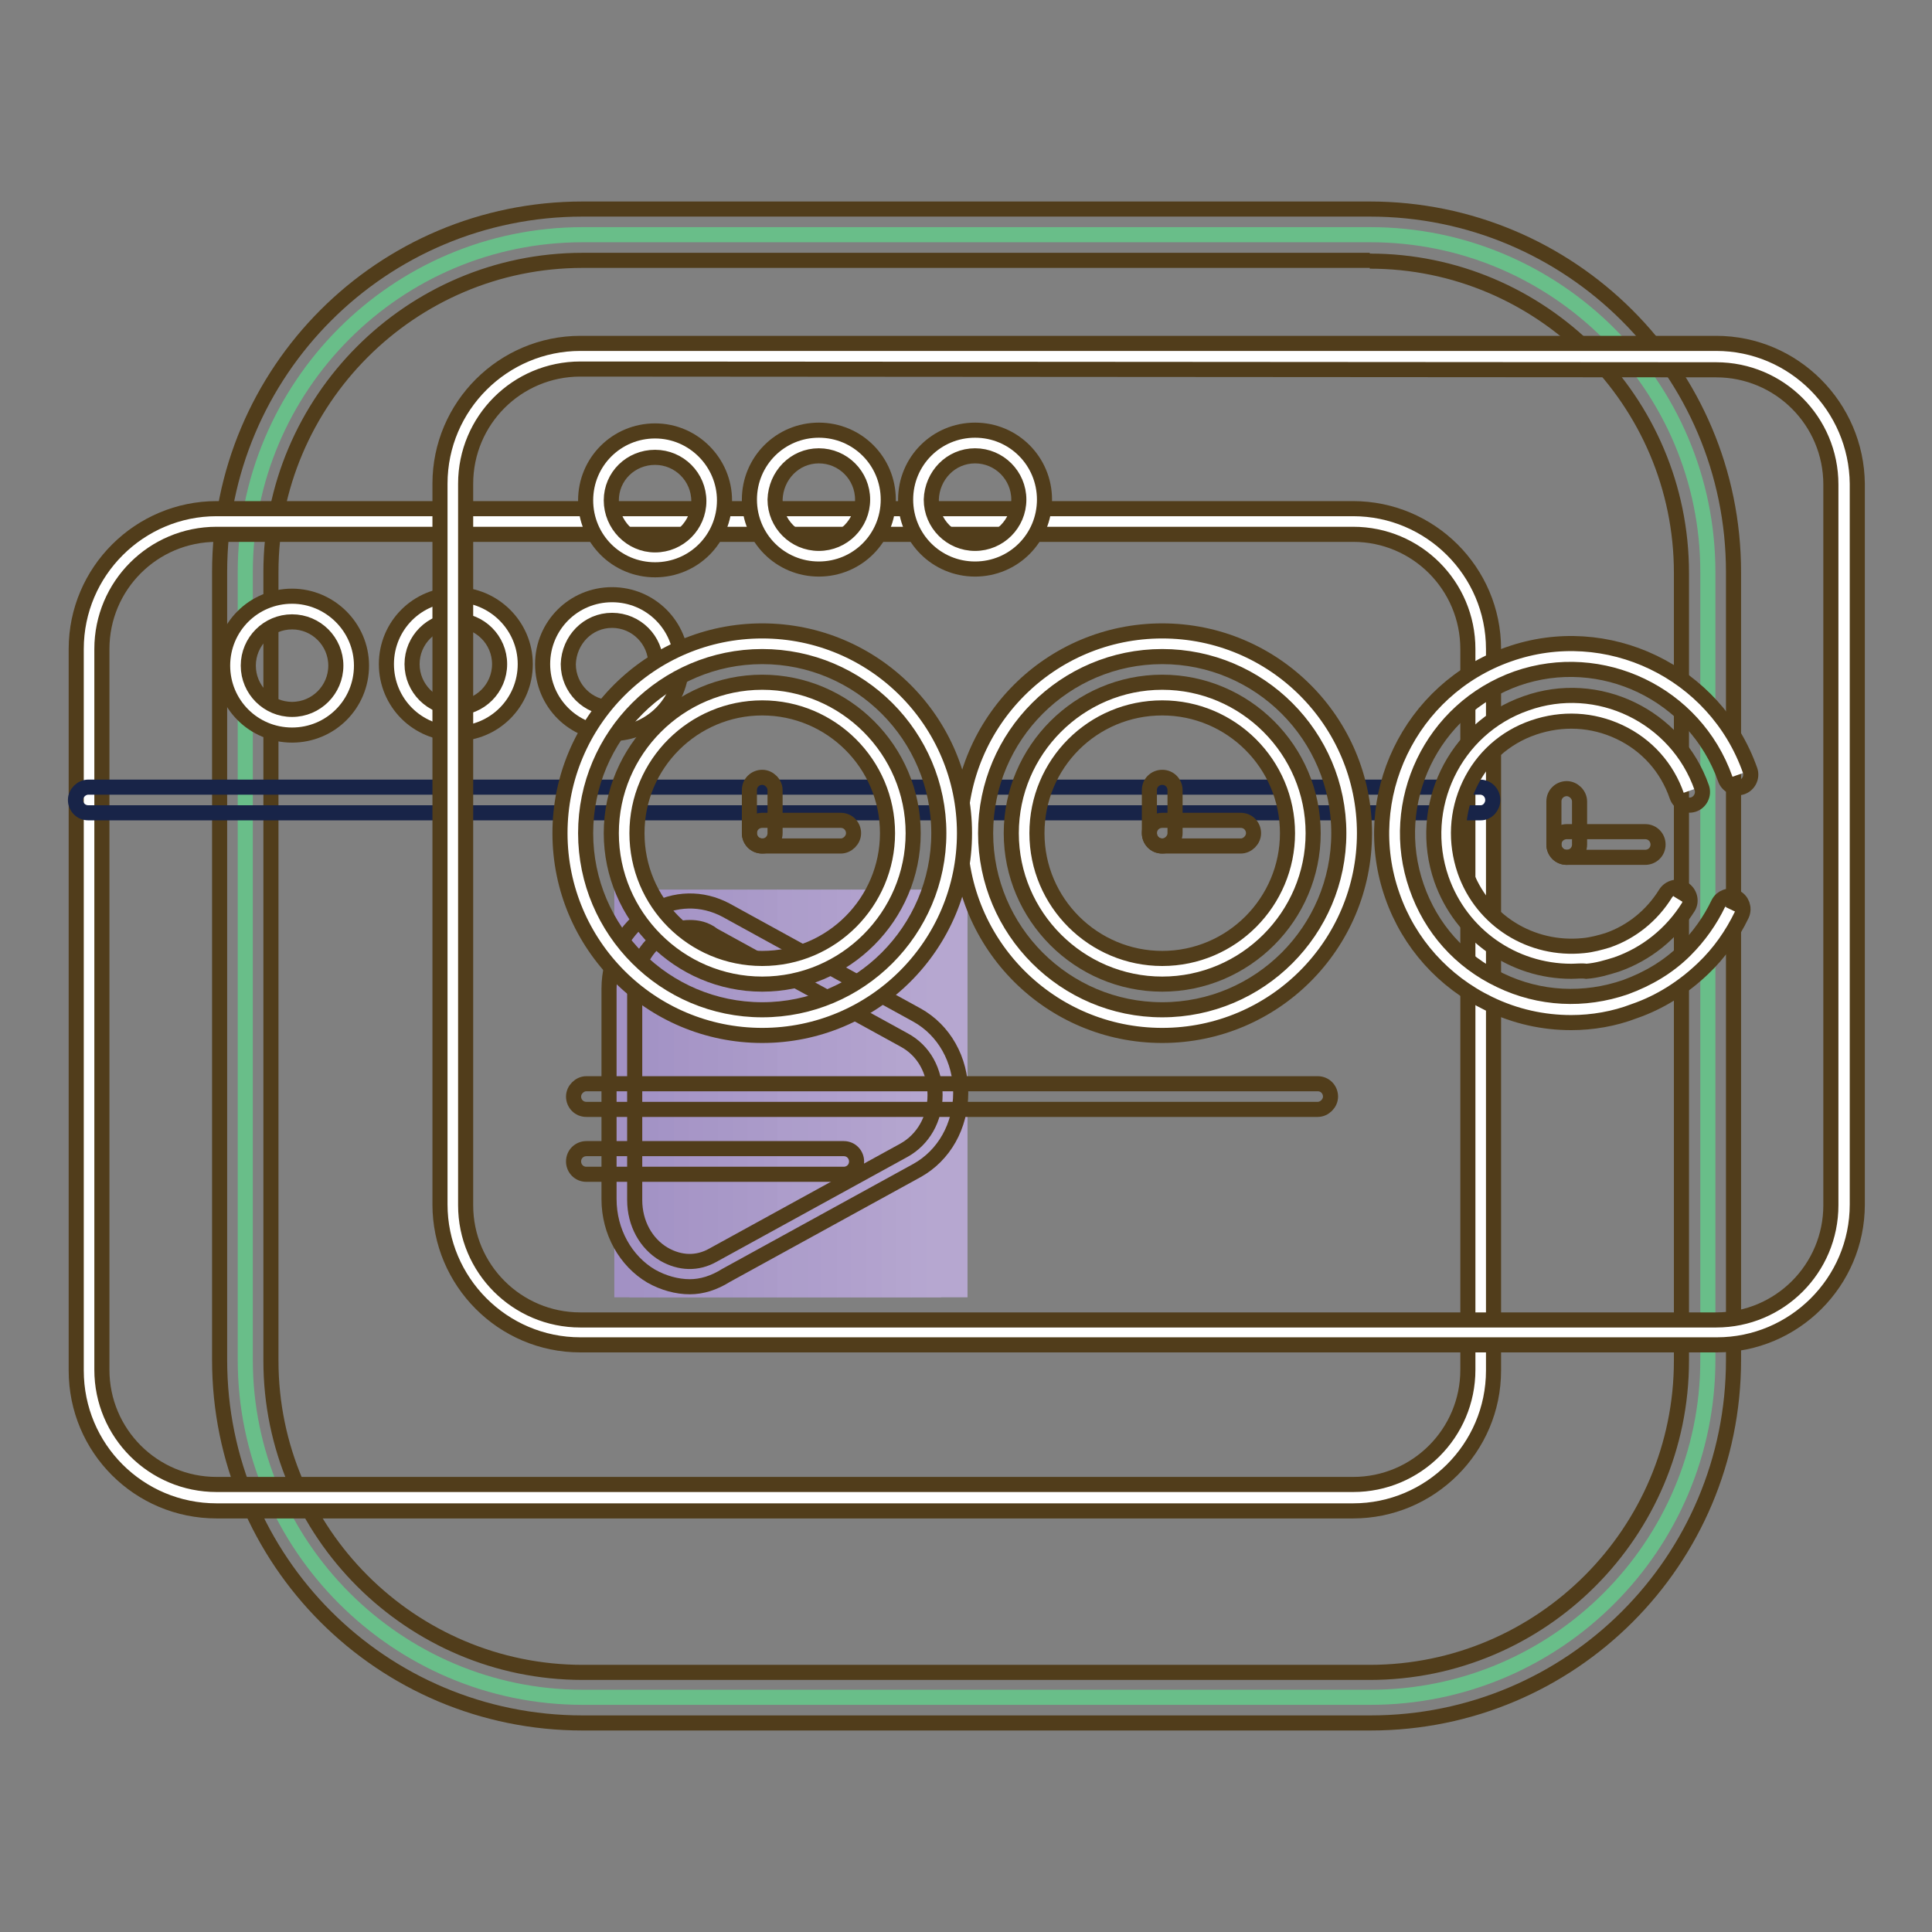 <?xml version="1.0" encoding="utf-8"?>
<!-- Svg Vector Icons : http://www.onlinewebfonts.com/icon -->
<!DOCTYPE svg PUBLIC "-//W3C//DTD SVG 1.1//EN" "http://www.w3.org/Graphics/SVG/1.1/DTD/svg11.dtd">
<svg version="1.1" xmlns="http://www.w3.org/2000/svg" xmlns:xlink="http://www.w3.org/1999/xlink" x="0px" y="0px" viewBox="0 0 256 256" enable-background="new 0 0 256 256" xml:space="preserve">
<rect x="0" y="0" width="256" height="256" fill="#808080" stroke="none"/>
<g> <path stroke-width="2" fill-opacity="0" stroke="#69be89"  d="M77.2,224.9c-24.6,0-44.7-20.1-44.7-44.7V75.8c0-24.6,20-44.7,44.7-44.7h104.4c24.6,0,44.7,20,44.7,44.7 v104.4c0,24.6-20,44.7-44.7,44.7H77.2L77.2,224.9z"/> <path stroke-width="2" fill-opacity="0" stroke="#513d1b"  d="M181.5,34.6c22.7,0,41.3,18.5,41.3,41.3v104.4c0,22.7-18.5,41.3-41.3,41.3H77.2 c-22.7,0-41.3-18.5-41.3-41.3V75.8c0-22.7,18.5-41.3,41.3-41.3H181.5 M181.5,27.7H77.2c-26.6,0-48.1,21.5-48.1,48.1v104.4 c0,26.6,21.5,48.1,48.1,48.1h104.4c26.6,0,48.1-21.5,48.1-48.1V75.8C229.7,49.2,208.1,27.7,181.5,27.7L181.5,27.7z"/> <path stroke-width="2" fill-opacity="0" stroke="#ffffff"  d="M28.7,198.4c-9.3,0-16.9-7.6-16.9-16.9V86c0-9.3,7.6-16.9,16.9-16.9h150.6c9.3,0,16.9,7.6,16.9,16.9v95.6 c0,9.3-7.6,16.9-16.9,16.9H28.7z"/> <path stroke-width="2" fill-opacity="0" stroke="#513d1b"  d="M179.3,70.8c8.4,0,15.2,6.8,15.2,15.2v95.5c0,8.4-6.8,15.2-15.2,15.2H28.7c-8.4,0-15.2-6.8-15.2-15.2V86 c0-8.4,6.8-15.2,15.2-15.2L179.3,70.8 M179.3,67.4H28.7c-10.2,0-18.6,8.3-18.6,18.6v95.6c0,10.3,8.3,18.6,18.6,18.6h150.6 c10.2,0,18.6-8.3,18.6-18.6V86C197.9,75.7,189.5,67.4,179.3,67.4z"/> <path stroke-width="2" fill-opacity="0" stroke="#ffffff"  d="M38.7,95.6c-4.1,0-7.5-3.4-7.5-7.5c0-4.1,3.4-7.5,7.5-7.5s7.5,3.4,7.5,7.5C46.1,92.3,42.8,95.6,38.7,95.6z" /> <path stroke-width="2" fill-opacity="0" stroke="#513d1b"  d="M38.7,82.4c3.2,0,5.8,2.6,5.8,5.8s-2.6,5.8-5.8,5.8s-5.8-2.6-5.8-5.8C32.9,85,35.5,82.4,38.7,82.4 M38.7,79 c-5.1,0-9.2,4.1-9.2,9.2c0,5.1,4.1,9.2,9.2,9.2s9.2-4.1,9.2-9.2C47.9,83.1,43.7,79,38.7,79z"/> <path stroke-width="2" fill-opacity="0" stroke="#ffffff"  d="M60.4,95.4c-4.1,0-7.5-3.4-7.5-7.5s3.4-7.5,7.5-7.5s7.5,3.4,7.5,7.5S64.5,95.4,60.4,95.4z"/> <path stroke-width="2" fill-opacity="0" stroke="#513d1b"  d="M60.4,82.2c3.2,0,5.8,2.6,5.8,5.8s-2.6,5.8-5.8,5.8s-5.8-2.6-5.8-5.8C54.6,84.8,57.2,82.2,60.4,82.2  M60.4,78.8c-5.1,0-9.2,4.1-9.2,9.2c0,5.1,4.1,9.2,9.2,9.2s9.2-4.1,9.2-9.2C69.6,82.9,65.4,78.8,60.4,78.8z"/> <path stroke-width="2" fill-opacity="0" stroke="#ffffff"  d="M81.1,95.4c-4.1,0-7.5-3.4-7.5-7.5s3.4-7.5,7.5-7.5c4.1,0,7.5,3.4,7.5,7.5S85.2,95.4,81.1,95.4z"/> <path stroke-width="2" fill-opacity="0" stroke="#513d1b"  d="M81.1,82.2c3.2,0,5.8,2.6,5.8,5.8s-2.6,5.8-5.8,5.8s-5.8-2.6-5.8-5.8C75.4,84.8,77.9,82.2,81.1,82.2  M81.1,78.8c-5.1,0-9.2,4.1-9.2,9.2c0,5.1,4.1,9.2,9.2,9.2c5.1,0,9.2-4.1,9.2-9.2C90.3,82.9,86.2,78.8,81.1,78.8z"/> <path stroke-width="2" fill-opacity="0" stroke="#182448"  d="M196.2,107.7H11.7c-1,0-1.7-0.8-1.7-1.7s0.8-1.7,1.7-1.7h184.4c1,0,1.7,0.8,1.7,1.7 S197.1,107.7,196.2,107.7z"/> <path stroke-width="2" fill-opacity="0" stroke="#a291c4"  d="M82.4,118.9h2v52h-2V118.9z"/> <path stroke-width="2" fill-opacity="0" stroke="#a392c4"  d="M84.4,118.9h2v52h-2V118.9z"/> <path stroke-width="2" fill-opacity="0" stroke="#a393c5"  d="M86.3,118.9h2v52h-2V118.9z"/> <path stroke-width="2" fill-opacity="0" stroke="#a494c6"  d="M88.3,118.9h2v52h-2V118.9z"/> <path stroke-width="2" fill-opacity="0" stroke="#a695c6"  d="M90.3,118.9h2v52h-2V118.9z"/> <path stroke-width="2" fill-opacity="0" stroke="#a796c7"  d="M92.2,118.9h2v52h-2V118.9z"/> <path stroke-width="2" fill-opacity="0" stroke="#a797c7"  d="M94.2,118.9h2v52h-2V118.9z"/> <path stroke-width="2" fill-opacity="0" stroke="#a898c8"  d="M96.2,118.9h2v52h-2V118.9z"/> <path stroke-width="2" fill-opacity="0" stroke="#a999c8"  d="M98.1,118.9h2v52h-2V118.9z"/> <path stroke-width="2" fill-opacity="0" stroke="#aa9ac9"  d="M100.1,118.9h2v52h-2V118.9z"/> <path stroke-width="2" fill-opacity="0" stroke="#ab9bc9"  d="M102.1,118.9h2v52h-2V118.9z"/> <path stroke-width="2" fill-opacity="0" stroke="#ad9dcb"  d="M104,118.9h2v52h-2V118.9z"/> <path stroke-width="2" fill-opacity="0" stroke="#ad9ecb"  d="M106,118.9h2v52h-2V118.9z"/> <path stroke-width="2" fill-opacity="0" stroke="#ae9ecc"  d="M108,118.9h2v52h-2V118.9z"/> <path stroke-width="2" fill-opacity="0" stroke="#af9fcc"  d="M109.9,118.9h2v52h-2V118.9z"/> <path stroke-width="2" fill-opacity="0" stroke="#b0a0cd"  d="M111.9,118.9h2v52h-2V118.9z"/> <path stroke-width="2" fill-opacity="0" stroke="#b1a1cd"  d="M113.8,118.9h2v52h-2V118.9z"/> <path stroke-width="2" fill-opacity="0" stroke="#b2a2ce"  d="M115.8,118.9h2v52h-2V118.9z"/> <path stroke-width="2" fill-opacity="0" stroke="#b3a4ce"  d="M117.8,118.9h2v52h-2V118.9z"/> <path stroke-width="2" fill-opacity="0" stroke="#b4a5cf"  d="M119.7,118.9h2v52h-2V118.9z"/> <path stroke-width="2" fill-opacity="0" stroke="#b5a6d0"  d="M121.7,118.9h2v52h-2V118.9z"/> <path stroke-width="2" fill-opacity="0" stroke="#b6a7d0"  d="M123.7,118.9h2v52h-2V118.9z M125.6,118.9h1.6v52h-1.6V118.9z"/> <path stroke-width="2" fill-opacity="0" stroke="#513d1b"  d="M91.4,170.5c-1.7,0-3.5-0.5-5.1-1.4c-3.4-2-5.6-5.9-5.6-10.2V131c0-4.2,2.1-8.1,5.6-10.2 c3.1-1.8,6.7-1.9,9.9-0.2l25.3,13.9c3.6,2,5.8,5.9,5.8,10.3c0,4.4-2.2,8.3-5.8,10.3l-25.3,13.9C94.6,170,93,170.5,91.4,170.5 L91.4,170.5z M91.4,122.9c-1.1,0-2.3,0.3-3.4,1c-2.4,1.4-3.9,4.1-3.9,7.2v27.9c0,3.1,1.5,5.8,3.9,7.2c2.1,1.2,4.4,1.3,6.5,0.1 l25.3-13.9c2.5-1.4,4.1-4.1,4.1-7.3c0-3.2-1.5-5.9-4.1-7.3l-25.3-13.9C93.5,123.1,92.4,122.9,91.4,122.9L91.4,122.9z"/> <path stroke-width="2" fill-opacity="0" stroke="#ffffff"  d="M76.9,176.5c-9.3,0-16.9-7.6-16.9-16.9V64.1c0-9.3,7.6-16.9,16.9-16.9h150.6c9.3,0,16.9,7.6,16.9,16.9v95.6 c0,9.3-7.6,16.9-16.9,16.9H76.9z"/> <path stroke-width="2" fill-opacity="0" stroke="#513d1b"  d="M227.4,49c8.4,0,15.2,6.8,15.2,15.2v95.5c0,8.4-6.8,15.2-15.2,15.2H76.9c-8.4,0-15.2-6.8-15.2-15.2V64.1 c0-8.4,6.8-15.2,15.2-15.2L227.4,49 M227.4,45.5H76.9c-10.2,0-18.6,8.3-18.6,18.6v95.5c0,10.2,8.3,18.6,18.6,18.6h150.6 c10.2,0,18.6-8.3,18.6-18.6V64.1C246,53.9,237.7,45.5,227.4,45.5z"/> <path stroke-width="2" fill-opacity="0" stroke="#ffffff"  d="M86.8,73.8c-4.1,0-7.5-3.4-7.5-7.5s3.4-7.5,7.5-7.5s7.5,3.4,7.5,7.5S90.9,73.8,86.8,73.8z"/> <path stroke-width="2" fill-opacity="0" stroke="#513d1b"  d="M86.8,60.6c3.2,0,5.8,2.6,5.8,5.8s-2.6,5.8-5.8,5.8S81,69.5,81,66.3S83.6,60.6,86.8,60.6 M86.8,57.1 c-5.1,0-9.2,4.1-9.2,9.2c0,5.1,4.1,9.2,9.2,9.2c5.1,0,9.2-4.1,9.2-9.2C96,61.3,91.9,57.1,86.8,57.1z"/> <path stroke-width="2" fill-opacity="0" stroke="#ffffff"  d="M108.5,73.6c-4.1,0-7.5-3.4-7.5-7.5s3.4-7.5,7.5-7.5s7.5,3.4,7.5,7.5S112.6,73.6,108.5,73.6z"/> <path stroke-width="2" fill-opacity="0" stroke="#513d1b"  d="M108.5,60.4c3.2,0,5.8,2.6,5.8,5.8s-2.6,5.8-5.8,5.8s-5.8-2.6-5.8-5.8C102.8,63,105.3,60.4,108.5,60.4  M108.5,57c-5.1,0-9.2,4.1-9.2,9.2c0,5.1,4.1,9.2,9.2,9.2c5.1,0,9.2-4.1,9.2-9.2S113.6,57,108.5,57z"/> <path stroke-width="2" fill-opacity="0" stroke="#ffffff"  d="M129.2,73.6c-4.1,0-7.5-3.4-7.5-7.5s3.4-7.5,7.5-7.5c4.1,0,7.5,3.4,7.5,7.5S133.3,73.6,129.2,73.6z"/> <path stroke-width="2" fill-opacity="0" stroke="#513d1b"  d="M129.2,60.4c3.2,0,5.8,2.6,5.8,5.8s-2.6,5.8-5.8,5.8s-5.8-2.6-5.8-5.8C123.5,63,126,60.4,129.2,60.4  M129.2,57c-5.1,0-9.2,4.1-9.2,9.2c0,5.1,4.1,9.2,9.2,9.2c5.1,0,9.2-4.1,9.2-9.2C138.4,61.1,134.3,57,129.2,57z"/> <path stroke-width="2" fill-opacity="0" stroke="#513d1b"  d="M174.6,147H77.7c-1,0-1.7-0.8-1.7-1.7s0.8-1.7,1.7-1.7h96.9c1,0,1.7,0.8,1.7,1.7S175.5,147,174.6,147z"/> <path stroke-width="2" fill-opacity="0" stroke="#513d1b"  d="M111.8,155.6H77.7c-1,0-1.7-0.8-1.7-1.7c0-1,0.8-1.7,1.7-1.7h34.1c1,0,1.7,0.8,1.7,1.7 C113.5,154.9,112.7,155.6,111.8,155.6z"/> <path stroke-width="2" fill-opacity="0" stroke="#ffffff"  d="M229.3,120.5c-1.2,2.5-2.8,4.7-4.8,6.7c-2.4,2.3-5.2,4.1-8.6,5.3c-12.2,4.3-25.5-2.1-29.8-14.3 c-4.3-12.2,2.1-25.5,14.3-29.8c12.2-4.3,25.5,2.1,29.8,14.3"/> <path stroke-width="2" fill-opacity="0" stroke="#513d1b"  d="M208.2,135.5c-3.7,0-7.4-0.8-10.9-2.5c-6-2.9-10.6-8-12.8-14.3c-4.6-13,2.3-27.4,15.4-32 c13-4.6,27.4,2.3,32,15.4c0.3,0.9-0.2,1.9-1.1,2.2c-0.9,0.3-1.9-0.2-2.2-1.1c-4-11.3-16.4-17.2-27.6-13.3 c-11.3,4-17.2,16.4-13.3,27.6c1.9,5.5,5.8,9.9,11.1,12.4c5.2,2.5,11.1,2.8,16.6,0.9c3-1.1,5.7-2.7,7.9-4.9c1.8-1.8,3.3-3.9,4.4-6.2 c0.4-0.8,1.4-1.2,2.3-0.8c0.8,0.4,1.2,1.4,0.8,2.3c-1.3,2.7-3,5.1-5.1,7.1c-2.6,2.5-5.7,4.5-9.2,5.7 C213.9,135,211,135.5,208.2,135.5L208.2,135.5z"/> <path stroke-width="2" fill-opacity="0" stroke="#ffffff"  d="M222.3,119.1c-1.9,3.1-4.9,5.6-8.6,6.9c-1.2,0.4-2.4,0.7-3.6,0.8c-7.5,0.8-14.9-3.5-17.5-11 c-3-8.6,1.5-18.1,10.1-21.1c8.6-3,18.1,1.5,21.1,10.1"/> <path stroke-width="2" fill-opacity="0" stroke="#513d1b"  d="M208.2,128.7c-7.7,0-14.6-4.8-17.2-12.2c-3.3-9.5,1.7-20,11.2-23.3c9.5-3.4,20,1.7,23.3,11.2 c0.3,0.9-0.2,1.9-1.1,2.2c-0.9,0.3-1.9-0.2-2.2-1.1c-1.3-3.8-4-6.8-7.6-8.5c-3.6-1.7-7.6-1.9-11.4-0.6c-3.8,1.3-6.8,4-8.5,7.6 c-1.7,3.6-1.9,7.6-0.6,11.4c2.3,6.6,8.8,10.6,15.7,9.9c1.1-0.1,2.2-0.4,3.2-0.7c3.2-1.1,5.9-3.3,7.7-6.2c0.5-0.8,1.6-1.1,2.4-0.6 c0.8,0.5,1.1,1.6,0.6,2.4c-2.2,3.5-5.5,6.2-9.5,7.6c-1.3,0.4-2.6,0.8-4,0.9C209.6,128.6,208.9,128.7,208.2,128.7L208.2,128.7z"/> <path stroke-width="2" fill-opacity="0" stroke="#513d1b"  d="M207.6,113.6c-1,0-1.7-0.8-1.7-1.7v-5.7c0-1,0.8-1.7,1.7-1.7s1.7,0.8,1.7,1.7v5.7 C209.3,112.9,208.5,113.6,207.6,113.6z"/> <path stroke-width="2" fill-opacity="0" stroke="#513d1b"  d="M218,113.6h-10.4c-1,0-1.7-0.8-1.7-1.7c0-1,0.8-1.7,1.7-1.7H218c1,0,1.7,0.8,1.7,1.7 C219.7,112.9,218.9,113.6,218,113.6z"/> <path stroke-width="2" fill-opacity="0" stroke="#ffffff"  d="M154,135.5c-13.8,0-25.1-11.3-25.1-25.1c0-13.8,11.3-25.1,25.1-25.1c13.8,0,25.1,11.3,25.1,25.1 C179.1,124.2,167.8,135.5,154,135.5z"/> <path stroke-width="2" fill-opacity="0" stroke="#513d1b"  d="M154,87c12.9,0,23.4,10.5,23.4,23.4s-10.5,23.4-23.4,23.4c-12.9,0-23.4-10.5-23.4-23.4S141.1,87,154,87  M154,83.6c-14.8,0-26.8,12-26.8,26.8s12,26.8,26.8,26.8s26.8-12,26.8-26.8S168.8,83.6,154,83.6z"/> <path stroke-width="2" fill-opacity="0" stroke="#ffffff"  d="M154,128.6c-10.1,0-18.3-8.2-18.3-18.3c0-10.1,8.2-18.3,18.3-18.3c10.1,0,18.3,8.2,18.3,18.3 C172.3,120.5,164.1,128.6,154,128.6z"/> <path stroke-width="2" fill-opacity="0" stroke="#513d1b"  d="M154,93.8c9.1,0,16.6,7.4,16.6,16.6c0,9.1-7.4,16.6-16.6,16.6c-9.1,0-16.6-7.4-16.6-16.6 C137.4,101.2,144.8,93.8,154,93.8 M154,90.4c-11,0-20,9-20,20c0,11,9,20,20,20c11,0,20-9,20-20C174,99.4,165,90.4,154,90.4z"/> <path stroke-width="2" fill-opacity="0" stroke="#513d1b"  d="M154,112.1c-1,0-1.7-0.8-1.7-1.7v-5.7c0-1,0.8-1.7,1.7-1.7c1,0,1.7,0.8,1.7,1.7v5.7 C155.7,111.3,154.9,112.1,154,112.1z"/> <path stroke-width="2" fill-opacity="0" stroke="#513d1b"  d="M164.4,112.1H154c-1,0-1.7-0.8-1.7-1.7c0-1,0.8-1.7,1.7-1.7h10.4c1,0,1.7,0.8,1.7,1.7 C166.1,111.3,165.3,112.1,164.4,112.1z"/> <path stroke-width="2" fill-opacity="0" stroke="#ffffff"  d="M101,135.5c-13.8,0-25.1-11.3-25.1-25.1c0-13.8,11.3-25.1,25.1-25.1s25.1,11.3,25.1,25.1 C126.1,124.2,114.8,135.5,101,135.5z"/> <path stroke-width="2" fill-opacity="0" stroke="#513d1b"  d="M101,87c12.9,0,23.4,10.5,23.4,23.4s-10.5,23.4-23.4,23.4c-12.9,0-23.4-10.5-23.4-23.4S88.1,87,101,87  M101,83.6c-14.8,0-26.8,12-26.8,26.8s12,26.8,26.8,26.8s26.8-12,26.8-26.8S115.8,83.6,101,83.6z"/> <path stroke-width="2" fill-opacity="0" stroke="#ffffff"  d="M82.7,110.4c0,10.1,8.2,18.3,18.3,18.3s18.3-8.2,18.3-18.3c0-10.1-8.2-18.3-18.3-18.3 S82.7,100.3,82.7,110.4L82.7,110.4z"/> <path stroke-width="2" fill-opacity="0" stroke="#513d1b"  d="M101,93.8c9.1,0,16.6,7.4,16.6,16.6c0,9.1-7.4,16.6-16.6,16.6s-16.6-7.4-16.6-16.6 C84.4,101.2,91.9,93.8,101,93.8 M101,90.4c-11,0-20,9-20,20c0,11,9,20,20,20c11,0,20-9,20-20C121,99.4,112,90.4,101,90.4z"/> <path stroke-width="2" fill-opacity="0" stroke="#513d1b"  d="M101,112.1c-1,0-1.7-0.8-1.7-1.7v-5.7c0-1,0.8-1.7,1.7-1.7s1.7,0.8,1.7,1.7v5.7 C102.7,111.3,102,112.1,101,112.1z"/> <path stroke-width="2" fill-opacity="0" stroke="#513d1b"  d="M111.4,112.1H101c-1,0-1.7-0.8-1.7-1.7c0-1,0.8-1.7,1.7-1.7h10.4c1,0,1.7,0.8,1.7,1.7 C113.1,111.3,112.3,112.1,111.4,112.1z"/></g>
</svg>